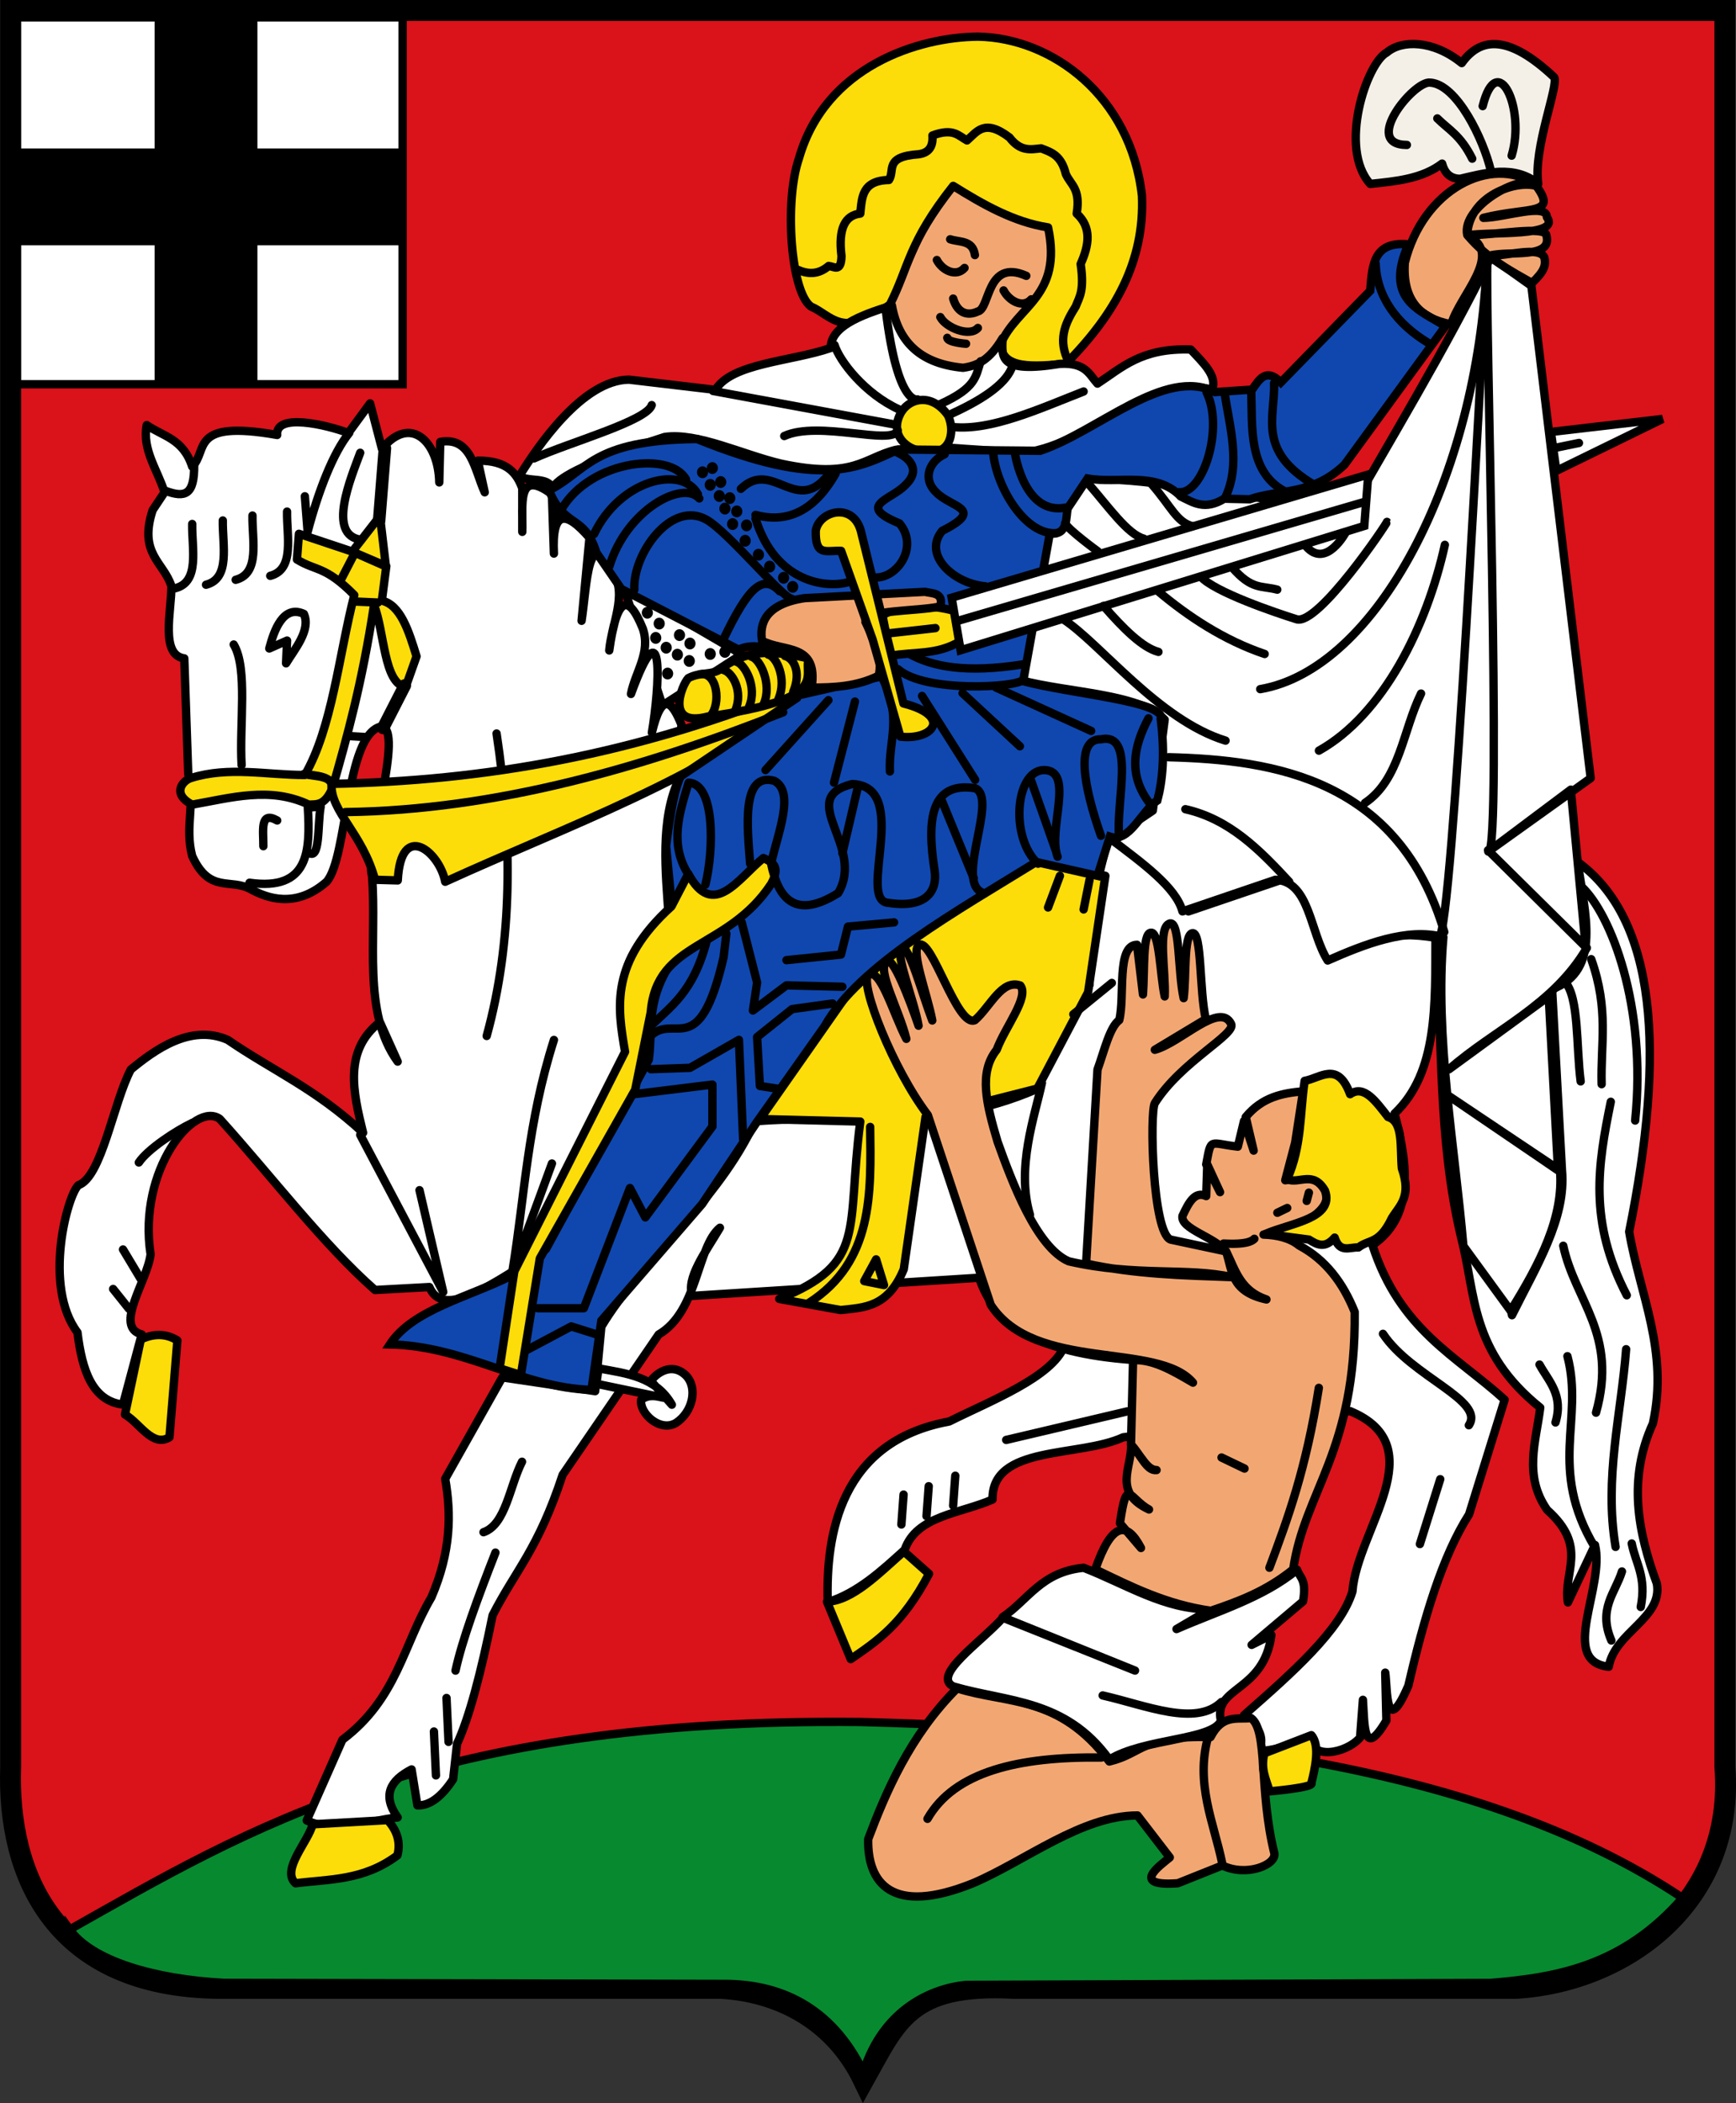 <?xml version="1.0" encoding="UTF-8" standalone="no"?>
<!-- Created with Inkscape (http://www.inkscape.org/) -->

<svg
   height="502.925"
   width="415.215"
   version="1.1"
   id="svg414"
   sodipodi:docname="DEU_Olpe_COA.svg"
   inkscape:version="1.1.1 (3bf5ae0d25, 2021-09-20)"
   xmlns:inkscape="http://www.inkscape.org/namespaces/inkscape"
   xmlns:sodipodi="http://sodipodi.sourceforge.net/DTD/sodipodi-0.dtd"
   xmlns="http://www.w3.org/2000/svg"
   xmlns:svg="http://www.w3.org/2000/svg"
   xmlns:rdf="http://www.w3.org/1999/02/22-rdf-syntax-ns#"
   xmlns:cc="http://creativecommons.org/ns#"
   xmlns:dc="http://purl.org/dc/elements/1.1/">
  <rect width="100%" height="100%" fill="#333333" stroke="none"/>
  <defs
     id="defs418" />
  <sodipodi:namedview
     id="namedview416"
     pagecolor="#ffffff"
     bordercolor="#666666"
     borderopacity="1.0"
     inkscape:pageshadow="2"
     inkscape:pageopacity="0.0"
     inkscape:pagecheckerboard="0"
     showgrid="false"
     inkscape:zoom="1.6410256"
     inkscape:cx="262.03125"
     inkscape:cy="245.27344"
     inkscape:window-width="1920"
     inkscape:window-height="1017"
     inkscape:window-x="-8"
     inkscape:window-y="-8"
     inkscape:window-maximized="1"
     inkscape:current-layer="g410" />
  <g
     transform="translate(-3,-549.36)"
     id="g412">
    <g
       transform="translate(-4.453,269.5)"
       id="g410">
      <path
         stroke-linejoin="miter"
         d="m 10,282.36 h 410 v 420 c 2.521,32.147 -23.495,51.437 -50,53 H 250 c -25.167,-1.309 -28.099,7.864 -36,22 -6.908,-14.385 -20.064,-21.174 -34,-22 H 60 c -39.401,-0.282 -50.891,-26.916 -50,-53 z"
         stroke="#000000"
         stroke-linecap="butt"
         stroke-miterlimit="4"
         stroke-dasharray="none"
         stroke-width="5"
         fill="#dc281e"
         id="path4"
         style="fill:#da121a" />
      <rect
         stroke-linejoin="miter"
         stroke-dasharray="none"
         height="87.738"
         width="92.218"
         stroke="#000000"
         stroke-linecap="round"
         stroke-miterlimit="4"
         y="284.01"
         x="11.527"
         stroke-width="2"
         fill="#f4f0e8"
         id="rect6"
         style="fill:#ffffff" />
      <rect
         height="88.524"
         width="24.583"
         y="284.01"
         x="44.439"
         fill="#000000"
         id="rect8" />
      <rect
         height="23.165"
         width="34.984"
         y="315.36"
         x="11.016"
         fill="#000000"
         id="rect10" />
      <rect
         height="23.165"
         width="34.984"
         y="315.36"
         x="68"
         fill="#000000"
         id="rect12" />
      <path
         stroke-linejoin="round"
         d="m 156.48,419.81 9.427,28.733 18.939,-12.187 z"
         stroke="#000000"
         stroke-linecap="round"
         stroke-miterlimit="4"
         stroke-dasharray="none"
         stroke-width="2"
         fill="#f4f0e8"
         id="path14"
         style="fill:#ffffff" />
      <path
         stroke-linejoin="round"
         d="m 98.57,453.61 c -8.578,1.959 -7.869,31.27 -13.001,37.112 -7.468,6.548 -14.329,3.815 -17.965,1.891 -4.982,-2.905 -9.968,1.131 -14.183,-8.037 -1.853,-7.054 0.829,-12.743 -0.946,-19.619 l -0.946,-27.656 c -5.789,-0.784 -3.073,-11.292 -3.073,-17.256 -1.891,-5.83 -7.896,-7.737 -4.491,-18.201 l 2.837,-4.255 c -1.643,-5.313 -5.41,-10.201 -4.255,-16.074 3.878,2.719 8.711,3.208 10.873,9.928 3.924,-3.757 -0.871,-11.293 20.329,-7.564 -0.473,-5.337 11.819,-2.433 17.019,-0.473 l 5.2,-7.091 2.837,10.873 c 6.827,-8.294 13.526,-1.758 13.71,8.037 l 0.236,-9.692 c 7.456,-1.313 8.139,6.609 10.637,12.055 l -1.655,-7.564 c 6.95,-0.063 9.306,2.936 10.637,6.619 v 10.401 c 0.209,-6.226 -1.504,-15.335 7.091,-8.982 l 0.473,14.183 c -0.531,-10.352 2.743,-10.432 8.51,-3.782 l -1.891,19.856 c 1.354,-8.891 1.442,-23.318 7.564,-11.346 3.397,5.085 -0.428,12.234 -0.946,18.438 1.733,-12.449 4.412,-14.183 8.037,-5.2 1.945,5.778 -1.861,10.407 -2.837,15.601 8.092,-22.165 6.824,-1.532 4.995,9.252 2.353,-9.814 4.707,-7.769 7.06,-1.924 l -0.473,12.764 c -4.779,9.928 -3.22,22.929 -2.6,32.857 -15.879,11.545 -10.467,25.051 -9.928,34.748 l -26.474,49.876 c -9.028,5.608 -17.937,10.975 -20.801,4.255 l -13.001,0.709 c -12.388,-10.88 -24.758,-27.21 -37.129,-40.91 -6.053,-4.383 -19.662,12.174 -16.547,32.384 -0.801,6.439 -8.88,17.356 -2.127,19.147 l -4.491,16.783 c -7.355,-0.902 -9.772,-8.224 -10.873,-17.256 -8.32,-11.051 -2.38,-32.921 0.236,-35.221 5.594,-1.983 8.352,-19.76 12.528,-27.656 5.575,-4.574 14.244,-11.009 23.165,-7.091 10.794,7.405 20.952,11.625 32.384,22.22 -2.437,-9.874 -4.641,-19.683 4.018,-26.474 l 4.255,9.455 c -8.561,-11.807 -4.916,-29.248 -6.146,-44.439 -1.83,-5.971 7.984,-35.571 2.127,-35.693 z"
         stroke="#000000"
         stroke-linecap="round"
         stroke-miterlimit="4"
         stroke-dasharray="none"
         stroke-width="2"
         fill="#f4f0e8"
         id="path16"
         style="fill:#ffffff" />
      <path
         stroke-linejoin="miter"
         d="m 24.111,741.29 c 42.807,-24.174 86.254,-50.674 189.1,-49.64 72.111,1.966 146.66,8.675 196.67,42.076 -14.107,16.208 -29.889,19.018 -45.858,20.329 l -125.52,0.473 c -7.6,0.717 -19.711,5.353 -24.543,20.825 -7.696,-15.914 -20.371,-21.055 -33.134,-21.062 l -119.84,-0.25 c -16.589,-0.88 -31.531,-5.253 -36.875,-12.764 z"
         stroke="#000000"
         stroke-linecap="butt"
         stroke-miterlimit="4"
         stroke-dasharray="none"
         stroke-width="2"
         fill="#009a3d"
         id="path18"
         style="fill:#078930" />
      <path
         stroke-linejoin="round"
         d="m 80.818,715.21 c 7.249,3.249 14.498,0.035 21.747,-0.73 -3.792,-5.299 -1.769,-8.854 3.333,-11.485 l 1.385,8.591 c 2.848,0.136 5.696,-1.906 8.543,-6.227 l 0.946,-8.51 c 2.837,-6.059 5.673,-16.651 8.51,-30.729 5.567,-10.897 10.858,-15.699 16.742,-33.576 l 22.969,-33.556 c 9.449,-5.495 9.133,-21.038 14.656,-25.529 -3.478,5.858 -8.19,12.127 -6.595,16.293 l 68.593,-4.336 c 3.673,11.326 14.172,17.985 36.547,19.644 l -16.147,-3.35 c -2.969,7.467 -17.387,13.013 -27.558,18.08 -26.121,4.78 -29.534,27.096 -29.058,43.213 7.219,-2.262 12.891,-7.54 18.404,-12.531 2.82,-8.189 13.368,-8.65 21.008,-12.019 -0.192,-13.12 20.715,-10.011 31.248,-14.881 l 54.31,-6.251 c 20.242,8.43 1.624,28.374 0.53,43.126 -2.84,9.275 -14.38,19.419 -25.921,29.564 3.978,2.876 4.873,5.752 3.505,8.628 4.602,-0.263 8.41,-1.779 12.488,-3.681 -0.495,5.897 8.36,4.325 11.748,0.439 l 0.682,-9.04 c 0.414,6.025 0.066,14.339 5.616,4.957 l -0.277,-11.461 c 0.553,3.822 -0.01,15.932 5.535,3.114 3.746,-16.204 8.115,-30.952 14.517,-40.958 l 8.51,-27.42 c -11.478,-10.445 -25.079,-16.642 -31.617,-36.966 9.823,-6.727 8.693,-18.566 5.282,-31.469 10.433,-9.881 9.714,-26.267 9.79,-42.19 1.771,23.953 0.423,47.906 6.146,71.859 3.546,13.552 2.089,27.105 18.91,40.657 -1.013,8.151 -4.04,16.303 1.659,24.454 9.948,8.885 3.721,14.828 4.96,22.13 l 6.48,-13.744 c 2.45,10.118 -8.772,27.802 3.286,29.125 1.501,-8.378 12.97,-11.596 11.508,-19.889 -4.554,-12.411 -6.997,-24.998 -0.946,-38.293 3.819,-17.427 -3.129,-30.817 -5.673,-45.858 8.74,-43.134 6.574,-74.659 -12.292,-88.406 1.582,12.182 5.879,25.891 -6.146,30.419 l 2.364,43.332 c 1.057,11.542 -6.242,23.084 -11.957,34.626 l -18.022,-90.216 c -11.634,-2.042 -18.552,0.914 -25.806,5.005 -2.843,-6.688 -2.413,-14.779 -10.897,-19.049 l -22.669,7.703 c -5.805,-8.246 -12.489,-12.975 -19.164,-17.745 -2.301,10.095 -4.561,14.794 -4.474,35.237 l -12.764,25.056 c -24.598,10.568 -45.007,5.778 -67.233,7.645 -9.081,19.763 -26.953,32.723 -36.774,49.086 l -1.476,15.439 -22.22,-3.286 -13.653,24.249 c 1.439,8.366 1.449,17.344 -3.309,28.366 -6.765,11.428 -8.182,24.193 -21.274,34.039 z"
         stroke="#000000"
         stroke-linecap="round"
         stroke-miterlimit="4"
         stroke-dasharray="none"
         stroke-width="2"
         fill="#f4f0e8"
         id="path20"
         style="fill:#ffffff" />
      <path
         stroke-linejoin="round"
         d="m 268,394.36 c 8.843,0.087 17.686,1.094 26.529,2.756 l 18.438,2.364 14.77,7.168 c 11.666,-20.571 25.701,-43.607 36.288,-65.317 l 9.703,6.896 14.183,117.72 -24.497,17.545 19.741,-14.794 3.562,37.625 -23.361,-23.141 23.638,23.361 c -8.198,13.93 -21.986,19.356 -32.978,29.034 l 23.858,-17.435 2.225,41.603 -26.866,-18.299 27.339,18.299 c 0.967,11.189 -4.861,22.377 -11.819,33.566 l -11.289,-15.486 c -2.068,-23.953 -6.843,-49.912 -4.785,-73.865 -8.667,-2.355 -19.006,1.773 -27.673,5.592 -4.269,-6.723 -4.251,-18.967 -12.511,-19.302 l -22.22,7.564 c -1.522,-5.777 -9.6,-11.553 -17.158,-17.33 l 10.066,-6.781 2.837,-21.747 c -6.003,-6.295 -22.877,-6.378 -34.511,-9.455 5.265,-16.223 -1.469,-33.505 16.492,-48.141 z"
         stroke="#000000"
         stroke-linecap="round"
         stroke-miterlimit="4"
         stroke-dasharray="none"
         stroke-width="2"
         fill="#f4f0e8"
         id="path22"
         style="fill:#ffffff" />
      <path
         d="m 234.72,322.42 c 6.405,5.429 13.134,10.58 23.874,12.292 1.377,10.239 -4.898,24.246 -14.892,29.311 -2.561,5.789 -8.85,5.967 -16.31,0 -4.616,-2.676 -7.422,-6.157 -6.382,-11.346 z"
         fill="#f9b385"
         id="path24"
         style="fill:#f2a772" />
      <path
         stroke-linejoin="round"
         d="m 220.31,352.68 c 4.633,-9.158 4.349,-14.738 15.128,-28.366 7.191,4.487 14.487,8.645 22.692,9.928 3.525,16.604 -7.425,18.735 -11.346,27.893 0.241,6.122 7.991,5.361 15.601,4.728 11.801,-11.949 18.857,-24.509 18.201,-40.184 -2.672,-23.794 -21.464,-37.765 -39.239,-38.057 -14.212,0.118 -36.478,7.038 -42.785,29.075 -3.549,10.212 -2.007,31.934 2.837,35.457 4.932,2.086 7.512,8.022 18.91,-0.473 z"
         stroke="#000000"
         stroke-linecap="round"
         stroke-miterlimit="4"
         stroke-dasharray="none"
         stroke-width="2"
         fill="#ffd200"
         id="path26"
         style="fill:#fcdd09" />
      <path
         stroke-linejoin="round"
         d="m 131.62,393.79 c 4.277,-6.949 15.116,-23.065 26.279,-23.141 l 20.687,2.445 c 3.79,-6.415 18.168,-6.78 27.535,-10.009 0.059,-5.023 6.739,-7.761 14.656,-10.164 1.671,9.249 7.345,13.963 17.019,14.892 3.388,-0.487 6.303,-1.774 9.455,-7.091 -0.166,4.583 -0.948,8.538 13.71,6.146 6.19,-0.342 6.999,2.545 8.982,4.728 5.869,-3.837 10.496,-8.561 22.311,-8.152 2.981,3.19 6.429,6.38 5.109,9.57 -15.758,-3.513 -28.346,12.73 -44.912,15.128 l -21.274,-1.418 -9.455,0.709 c -7.762,1.907 -9.978,7.049 -27.42,3.309 -9.298,-2.18 -20.013,-7.541 -27.893,-6.382 -37.57,12.08 -24.411,13.774 -25.944,16.719 0.129,-8.489 -4.833,-5.422 -8.844,-7.287 z"
         stroke="#000000"
         stroke-linecap="round"
         stroke-miterlimit="4"
         stroke-dasharray="none"
         stroke-width="2"
         fill="#f4f0e8"
         id="path28"
         style="fill:#ffffff" />
      <path
         stroke-linejoin="round"
         d="m 178,373.36 43.423,8.017"
         stroke="#000000"
         stroke-linecap="round"
         stroke-miterlimit="4"
         stroke-dasharray="none"
         stroke-width="2"
         fill="none"
         id="path30" />
      <path
         stroke-linejoin="round"
         d="m 356.68,322.62 c -2.389,-0.021 -3.699,-1.391 -4.307,-3.639 -4.846,3.68 -11.04,4.215 -17.186,4.861 -7.669,-8.48 -0.899,-28.869 3.949,-31.422 3.555,-3.058 11.075,-3.023 17.936,2.526 4.533,-6.351 11.32,-6.745 22.081,3.367 1.29,1.651 -5.076,17.075 -3.782,25.529 -5.673,-4.748 -13.018,-2.543 -18.691,-1.222 z"
         stroke="#000000"
         stroke-linecap="round"
         stroke-miterlimit="4"
         stroke-dasharray="none"
         stroke-width="2"
         fill="#f4f0e8"
         id="path32" />
      <path
         stroke-linejoin="round"
         d="m 343.95,314.52 c -10.884,-0.05 1.682,-15.4 5.558,-14.904 6.429,0.395 12.725,13.53 14.517,21.026"
         stroke="#000000"
         stroke-linecap="round"
         stroke-miterlimit="4"
         stroke-dasharray="none"
         stroke-width="2"
         fill="none"
         id="path34" />
      <path
         stroke-linejoin="round"
         d="m 351.23,308.18 c 2.783,2.752 5.565,4.031 8.347,9.627"
         stroke="#000000"
         stroke-linecap="round"
         stroke-miterlimit="4"
         stroke-dasharray="none"
         stroke-width="2"
         fill="none"
         id="path36" />
      <path
         stroke-linejoin="round"
         d="m 362.08,305.24 c 3.484,-13.888 10.344,0.558 6.924,11.843"
         stroke="#000000"
         stroke-linecap="round"
         stroke-miterlimit="4"
         stroke-dasharray="none"
         stroke-width="2"
         fill="none"
         id="path38" />
      <path
         stroke-linejoin="miter"
         d="m 223.14,378.21 c 2.189,-3.224 7.265,-4.351 11.069,1.003 1.934,4.183 0.264,10.111 -5.731,8.371 -2.983,0.479 -9.035,-3.271 -5.339,-9.374 z"
         stroke="#000000"
         stroke-linecap="butt"
         stroke-miterlimit="4"
         stroke-dasharray="none"
         stroke-width="2"
         fill="#ffd200"
         id="path40"
         style="fill:#fcdd09" />
      <path
         stroke-linejoin="round"
         d="m 235.43,381.99 c 9.168,0.86 20.325,-4.244 31.202,-8.51"
         stroke="#000000"
         stroke-linecap="round"
         stroke-miterlimit="4"
         stroke-dasharray="none"
         stroke-width="2"
         fill="none"
         id="path42" />
      <path
         stroke-linejoin="round"
         d="m 235.18,378.74 c 8.308,-3.801 13.259,-7.602 14.436,-11.404"
         stroke="#000000"
         stroke-linecap="round"
         stroke-miterlimit="4"
         stroke-dasharray="none"
         stroke-width="2"
         fill="none"
         id="path44" />
      <path
         stroke-linejoin="round"
         d="m 219.36,354.4 c 2.81,22.719 7.564,20.973 7.564,20.973"
         stroke="#000000"
         stroke-linecap="round"
         stroke-miterlimit="4"
         stroke-dasharray="none"
         stroke-width="2"
         fill="none"
         id="path46" />
      <path
         stroke-linejoin="round"
         d="m 189.24,547.46 23.499,-33.566 c 13.897,-10.592 26.723,-22.792 43.967,-28.366 l 15.128,3.782 -4.131,27.836 -12.139,23.026 -26.751,6.814 -5.2,36.402 c -3.843,9.251 -9.561,9.126 -15.128,9.756 l -14.656,-2.664 c 21.151,-8.632 15.993,-16.139 19.383,-42.41 z"
         stroke="#000000"
         stroke-linecap="round"
         stroke-miterlimit="4"
         stroke-dasharray="none"
         stroke-width="2"
         fill="#ffd200"
         id="path48"
         style="fill:#fcdd09" />
      <path
         stroke-linejoin="round"
         d="m 215.58,549.35 c 0.213,15.974 0.76,32.17 -14.656,42.076"
         stroke="#000000"
         stroke-linecap="round"
         stroke-miterlimit="4"
         stroke-dasharray="none"
         stroke-width="2"
         fill="none"
         id="path50" />
      <path
         stroke-linejoin="round"
         d="m 217,581.02 -2.837,5.2 4.728,0.946 z"
         stroke="#000000"
         stroke-linecap="round"
         stroke-miterlimit="4"
         stroke-dasharray="none"
         stroke-width="2"
         fill="none"
         id="path52" />
      <path
         stroke-linejoin="round"
         d="m 260.96,489.31 -2.837,7.564"
         stroke="#000000"
         stroke-linecap="round"
         stroke-miterlimit="4"
         stroke-dasharray="none"
         stroke-width="2"
         fill="none"
         id="path54" />
      <path
         stroke-linejoin="round"
         d="m 268.05,490.25 -1.418,7.091"
         stroke="#000000"
         stroke-linecap="round"
         stroke-miterlimit="4"
         stroke-dasharray="none"
         stroke-width="2"
         fill="none"
         id="path56" />
      <path
         stroke-linejoin="round"
         d="m 236.38,683.61 c 12.134,3.866 24.268,1.431 36.402,17.492 8.067,-1.945 7.728,-6.292 24.202,-5.835 2.833,-5.524 6.351,-4.178 9.698,-4.542 4.101,2.977 1.809,17.222 5.575,32.36 0.423,2.776 -6.731,5.64 -12.447,2.877 l -10.644,4.255 c -11.477,0.833 -4.34,-4.167 -1.925,-6.17 l -7.726,-10.043 c -13.331,0.005 -26.906,10.913 -39.354,16.212 -19.521,7.86 -25.256,-0.126 -25.056,-10.563 4.192,-11.105 9.948,-24.735 21.274,-36.044 z"
         stroke="#000000"
         stroke-linecap="round"
         stroke-miterlimit="4"
         stroke-dasharray="none"
         stroke-width="2"
         fill="#f9b385"
         id="path58"
         style="fill:#f2a772" />
      <path
         stroke-linejoin="round"
         d="m 229.29,714.81 c 6.46,-11.305 21.806,-14.909 41.603,-14.656"
         stroke="#000000"
         stroke-linecap="round"
         stroke-miterlimit="4"
         stroke-dasharray="none"
         stroke-width="2"
         fill="none"
         id="path60" />
      <path
         stroke-linejoin="round"
         d="m 296.42,695.19 c -3.122,11.179 1.334,20.54 3.309,30.02"
         stroke="#000000"
         stroke-linecap="round"
         stroke-miterlimit="4"
         stroke-dasharray="none"
         stroke-width="2"
         fill="none"
         id="path62" />
      <path
         stroke-linejoin="round"
         d="m 235.43,683.14 c 12.921,3.787 26.898,2.998 37.348,17.492 8.229,-5.084 24.574,-4.604 26.694,-9.236 -1.869,-8.296 10.272,-6.791 12.072,-20.548 l -4.728,2.364 12.292,-10.401 c 0.911,-5.288 -0.716,-5.503 -1.418,-7.564 -8.247,6.776 -18.967,9.844 -28.838,14.183 l 8.037,-4.728 c -10.78,0.163 -20.282,-6.065 -30.257,-9.928 -10.136,1 -13.199,7.658 -19.383,11.819 l 31.675,12.764 -31.594,-12.626 c -5.298,5.879 -17.029,13.737 -11.9,16.408 z"
         stroke="#000000"
         stroke-linecap="round"
         stroke-miterlimit="4"
         stroke-dasharray="none"
         stroke-width="2"
         fill="#f4f0e8"
         id="path64"
         style="fill:#ffffff" />
      <path
         stroke-linejoin="round"
         d="m 271.19,685.31 c 10.394,2.358 22.201,7.542 28.423,1.557"
         stroke="#000000"
         stroke-linecap="round"
         stroke-miterlimit="4"
         stroke-dasharray="none"
         stroke-width="2"
         fill="none"
         id="path66" />
      <path
         stroke-linejoin="round"
         d="m 269.42,655.16 c 8.544,4.104 16.94,8.387 27.645,9.899 6.563,-2.23 13.126,-4.61 19.689,-9.899 2.699,-18.713 15.034,-28.258 14.713,-61.573 -2.787,-6.937 -6.946,-12.503 -13.295,-15.878 -2.232,-1.847 -5.417,-2.51 -8.51,-2.612 6.783,-0.591 14.633,-4.662 15.128,-8.734 0.01,-5.291 -4.667,-5.114 -9.928,-4.255 l 2.364,-8.982 1.891,-12.292 c -4.89,0.447 -9.697,1.312 -13.71,6.146 l 1.891,8.037 -2.306,-7.091 -1.476,6.146 c -6.959,-0.797 -6.322,-2.322 -7.564,4.255 l 3.309,6.619 -3.061,-6.647 -0.248,7.593 c -2.753,-1.299 -4.228,1.667 -5.673,4.728 -0.559,3.12 7.73,5.074 10.401,8.51 1.581,4.409 0.975,9.59 9.68,11.485 -6.175,-2.073 -7.354,-6.807 -9.622,-11.485 l -13.295,-2.837 c -4.364,-1.564 -5.029,-30.438 -3.782,-32.62 6.303,-10 19.569,-16.481 18.242,-18.968 -2.706,-5.411 -11.932,4.449 -18.242,6.203 l 12.206,-7.34 c -1.576,-6.461 -0.91,-20.959 -3.223,-20.553 -2.135,0.426 -1.417,10.258 -2.087,15.544 -1.418,-6.461 -0.842,-18.261 -3.252,-17.879 -3.089,0.776 -0.99,11.424 -1.28,17.463 -1.103,-5.079 -1.249,-15.577 -3.309,-15.238 -2.034,0.154 -1.459,8.97 -1.891,14.765 l -1.418,-11.876 c -4.992,0.058 -2.837,12.349 -4.255,18.022 -2.282,1.639 -3.586,7.38 -5.2,11.819 l -2.727,46.388 c 11.625,2.577 23.25,2.833 34.874,3.252 -10.545,-2.41 -22.861,-0.07 -39.019,-3.782 -7.714,-3.3 -13.575,-18.982 -17.014,-28.561 -2.706,-9.049 -4.566,-16.627 -0.225,-22.024 2.049,-5.515 7.842,-12.611 5.644,-15.377 -4.44,-1.566 -7.132,5.017 -10.845,8.285 -4.226,1.919 -10.291,-19.644 -13.347,-17.994 -2.176,1.182 1.95,11.715 3.142,18.075 -2.521,-6.619 -5.468,-17.884 -7.397,-17.516 -1.592,1.435 3.019,12.509 4.116,18.767 -2.012,-5.883 -6.364,-17.464 -7.707,-15.152 -2.353,1.638 3.074,11.396 4.785,18.294 -3.125,-5.97 -6.202,-17.138 -9.121,-15.348 -2.093,2.291 6.052,22.816 14.266,33.575 l 15.046,45.376 c 10.43,16.166 39.941,8.721 48.365,18.61 -4.775,-2.797 -9.551,-5.618 -14.326,-5.372 l -0.501,20.166 c 2.373,2.465 3.744,6.414 6.117,6.112 -2.364,0.01 -3.725,-3.59 -6.088,-5.95 0.19,5.321 -4.463,11.275 4.284,15.377 -4.801,-2.616 -5.289,-8.061 -6.953,3.286 l 5.033,5.921 c -3.436,-6.587 -7.049,-6.105 -10.931,5.119 z"
         stroke="#000000"
         stroke-linecap="round"
         stroke-miterlimit="4"
         stroke-dasharray="none"
         stroke-width="2"
         fill="#f9b385"
         id="path68"
         style="fill:#f2a772" />
      <path
         stroke-linejoin="round"
         d="m 322.89,611.75 c -3.074,19.537 -7.439,31.324 -11.819,43.021"
         stroke="#000000"
         stroke-linecap="round"
         stroke-miterlimit="4"
         stroke-dasharray="none"
         stroke-width="2"
         fill="none"
         id="path70" />
      <path
         stroke-linejoin="round"
         d="m 319.5,538.33 c 3.787,-0.645 7.912,-4.832 10.873,3.195 3.321,-2.356 6.179,1.763 9.068,5.454 3.764,1.104 2.844,7.477 3.309,12.292 2.372,6.784 -0.507,8.841 -2.364,11.819 -3.047,6.417 -5.385,5.02 -8.037,7.091 -2.035,-0.142 -4.457,1.459 -5.673,-2.364 -2.335,2.737 -4.247,1.662 -6.146,0.473 l -10.377,-1.361 c 5.888,-2.587 16.529,-3.633 14.216,-10.32 -2.856,-4.953 -6.213,-1.491 -9.068,-2.751 3.551,-7.843 3.028,-15.685 4.197,-23.528 z"
         stroke="#000000"
         stroke-linecap="round"
         stroke-miterlimit="4"
         stroke-dasharray="none"
         stroke-width="2"
         fill="#ffd200"
         id="path72"
         style="fill:#fcdd09" />
      <path
         stroke-linejoin="round"
         d="m 139.94,528.55 c -6.358,19.962 -6.937,37.034 -9.928,55.313 l 9.455,-25.765"
         stroke="#000000"
         stroke-linecap="round"
         stroke-miterlimit="4"
         stroke-dasharray="none"
         stroke-width="2"
         fill="none"
         id="path74" />
      <path
         stroke-linejoin="round"
         d="m 107.79,564.48 5.673,24.347 -19.856,-37.584"
         stroke="#000000"
         stroke-linecap="round"
         stroke-miterlimit="4"
         stroke-dasharray="none"
         stroke-width="2"
         fill="none"
         id="path76" />
      <path
         stroke-linejoin="round"
         d="m 123.86,527.6 c 6.261,-22.742 6.172,-47.072 2.364,-72.332"
         stroke="#000000"
         stroke-linecap="round"
         stroke-miterlimit="4"
         stroke-dasharray="none"
         stroke-width="2"
         fill="none"
         id="path78" />
      <path
         stroke-linejoin="round"
         d="m 53.422,548.4 c -4.004,1.901 -10.651,6.294 -12.764,9.455"
         stroke="#000000"
         stroke-linecap="round"
         stroke-miterlimit="4"
         stroke-dasharray="none"
         stroke-width="2"
         fill="none"
         id="path80" />
      <path
         stroke-linejoin="round"
         d="m 36.875,578.66 4.255,7.091"
         stroke="#000000"
         stroke-linecap="round"
         stroke-miterlimit="4"
         stroke-dasharray="none"
         stroke-width="2"
         fill="none"
         id="path82" />
      <path
         stroke-linejoin="round"
         d="m 34.511,588.11 3.782,4.728"
         stroke="#000000"
         stroke-linecap="round"
         stroke-miterlimit="4"
         stroke-dasharray="none"
         stroke-width="2"
         fill="none"
         id="path84" />
      <path
         stroke-linejoin="round"
         d="m 73.75,476.07 c -4.227,-2.414 -3.271,2.576 -3.309,6.146"
         stroke="#000000"
         stroke-linecap="round"
         stroke-miterlimit="4"
         stroke-dasharray="none"
         stroke-width="2"
         fill="none"
         id="path86" />
      <path
         stroke-linejoin="round"
         d="m 63.35,433.99 c 3.424,5.702 1.321,19.142 1.891,28.838"
         stroke="#000000"
         stroke-linecap="round"
         stroke-miterlimit="4"
         stroke-dasharray="none"
         stroke-width="2"
         fill="none"
         id="path88" />
      <path
         stroke-linejoin="round"
         d="m 71.859,434.94 c 1.124,-4.293 3.309,-10.549 8.273,-8.273 1.742,3.871 -2.247,8.472 -4.255,11.819 l 0.236,-5.437 z"
         stroke="#000000"
         stroke-linecap="round"
         stroke-miterlimit="4"
         stroke-dasharray="none"
         stroke-width="2"
         fill="none"
         id="path90" />
      <path
         stroke-linejoin="round"
         d="m 53.422,405.16 c -0.105,5.892 1.897,13.824 -4.018,15.365"
         stroke="#000000"
         stroke-linecap="round"
         stroke-miterlimit="4"
         stroke-dasharray="none"
         stroke-width="2"
         fill="none"
         id="path92" />
      <path
         stroke-linejoin="round"
         d="m 286.96,460.94 c 25.435,0.649 55.073,5.269 65.933,41.799"
         stroke="#000000"
         stroke-linecap="round"
         stroke-miterlimit="4"
         stroke-dasharray="none"
         stroke-width="2"
         fill="none"
         id="path94" />
      <path
         stroke-linejoin="round"
         d="m 290.97,473.37 c 10.547,2.382 17.788,9.724 24.837,17.354"
         stroke="#000000"
         stroke-linecap="round"
         stroke-miterlimit="4"
         stroke-dasharray="none"
         stroke-width="2"
         fill="none"
         id="path96" />
      <path
         stroke-linejoin="round"
         d="m 333.93,471.87 c 8.34,-5.62 9.062,-17.336 13.409,-26.15"
         stroke="#000000"
         stroke-linecap="round"
         stroke-miterlimit="4"
         stroke-dasharray="none"
         stroke-width="2"
         fill="none"
         id="path98" />
      <path
         stroke-linejoin="round"
         d="m 53.185,465.9 c 9.061,-2.816 18.122,-0.69 27.184,-0.709 6.523,-11.24 8.091,-28.426 11.819,-43.021 -6.982,-7.058 -9.149,-5.689 -13.71,-8.51 l 0.473,-6.146 12.764,4.255 6.619,-8.51 1.418,12.055 -8.037,-3.546 8.135,3.479 -1.066,8.252 c 4.457,1.021 6.413,7.18 8.296,13.325 l -2.6,7.328 c -5.224,-0.784 -5.043,-13.08 -7.564,-19.619 -2.874,18.818 -6.45,31.556 -9.928,43.73 -0.097,-2.854 -3.743,-2.868 -6.855,-3.309 2.833,0.665 6.931,0.318 6.855,3.309 -1.891,4.365 -3.782,3.895 -5.673,4.018 -9.298,-4.399 -18.595,-1.621 -27.893,0 -5.027,-2.577 -2.24,-5.819 -0.236,-6.382 z"
         stroke="#000000"
         stroke-linecap="round"
         stroke-miterlimit="4"
         stroke-dasharray="none"
         stroke-width="2"
         fill="#ffd200"
         id="path100"
         style="fill:#fcdd09" />
      <path
         stroke-linejoin="round"
         d="m 86.751,467.32 c -0.368,6.549 7.41,11.794 10.401,22.929 l 5.439,0.153 c 0.744,-14.431 9.997,-6.855 11.344,0.32 29.614,-13.529 61.105,-24.479 86.042,-44.439 v -2.364 c -40.54,16.624 -77.018,22.707 -113.23,23.402 z"
         stroke="#000000"
         stroke-linecap="round"
         stroke-miterlimit="4"
         stroke-dasharray="none"
         stroke-width="2"
         fill="#ffd200"
         id="path102"
         style="fill:#fcdd09" />
      <path
         stroke-linejoin="round"
         d="m 80.369,398.54 0.663,8.491 c 2.576,-9.77 6.133,-18.94 9.968,-23.67"
         stroke="#000000"
         stroke-linecap="round"
         stroke-miterlimit="4"
         stroke-dasharray="none"
         stroke-width="2"
         fill="none"
         id="path104" />
      <path
         stroke-linejoin="round"
         d="m 93.606,388.14 c -2.168,5.917 -8.101,19.741 0.236,20.801"
         stroke="#000000"
         stroke-linecap="round"
         stroke-miterlimit="4"
         stroke-dasharray="none"
         stroke-width="2"
         fill="none"
         id="path106" />
      <path
         stroke-linejoin="round"
         d="m 343.45,342.72 c 4.293,-17.507 20.508,-25.936 31.322,-18.791 -3.723,-2.564 -17.785,5.386 -16.394,12.077 0.452,-9.247 11.479,-13.13 16.523,-11.695 5.222,7.163 -1.775,4.938 -12.655,7.65 5.062,-0.057 15.167,-3.66 15.186,-0.172 3.412,4.727 -13.115,3.416 -18.996,4.341 6.295,0.01 18.759,-2.396 18.887,0.029 1.525,5.769 -8.962,3.566 -13.572,4.837 4.368,0.093 11.602,-2.28 13.041,0.334 0.515,1.904 0.026,3.433 -2.923,6.203 -5.053,-2.872 -10.654,-5.795 -15.277,-11.246 8.704,4.292 -2.123,14.301 -4.021,21.117 -7.456,-1.354 -11.682,-5.759 -11.122,-14.684 z"
         stroke="#000000"
         stroke-linecap="round"
         stroke-miterlimit="4"
         stroke-dasharray="none"
         stroke-width="2"
         fill="#f9b385"
         id="path108"
         style="fill:#f2a772" />
      <path
         stroke-linejoin="round"
         d="m 234.72,337.08 c 2.262,0.774 5.378,0.124 5.91,3.782"
         stroke="#000000"
         stroke-linecap="round"
         stroke-miterlimit="4"
         stroke-dasharray="none"
         stroke-width="2"
         fill="none"
         id="path110" />
      <path
         stroke-linejoin="round"
         d="m 235.43,351.26 c 1.086,3.675 3.622,4.184 5.91,3.073 2.952,-0.6 2.034,-12.743 11.583,-8.51"
         stroke="#000000"
         stroke-linecap="round"
         stroke-miterlimit="4"
         stroke-dasharray="none"
         stroke-width="2"
         fill="none"
         id="path112" />
      <path
         stroke-linejoin="miter"
         d="m 138.77,397.12 c 9.148,-4.542 10.031,-12.057 35.404,-12.268 29.596,12.021 38.504,6.951 48.164,2.502 l 33.9,0.311 c 13.941,-4.681 29.847,-20.175 41.822,-14.044 l 8.885,-0.594 c 1.731,-2.515 3.394,-5.27 6.858,-1.718 l 21.375,-21.917 c 0.488,-6.224 0.771,-11.886 9.147,-11.099 -5.937,13.288 2.792,15.709 8.828,19.589 l -24.111,33.093 c -7.815,7.439 -15.147,5.708 -22.707,8.286 l -6.083,-0.139 c -4.677,2.87 -7.417,0.895 -10.378,-0.525 -5.861,-6.145 -14.822,-2.99 -22.291,-4.312 l -4.728,7.091 c -0.55,1.908 0.263,6.572 -4.312,6.065 l -6.365,35.318 c 10.966,2.976 34.3,4.833 32.897,9.006 1.073,8.522 0.417,14.924 -0.807,19.522 -3.886,2.588 -6.632,10.205 -11.346,8.648 l -2.975,9.374 -14.656,-3.309 c -18.381,11.371 -42.534,24.759 -50.585,39.239 l -16.236,22.96 -13.075,19.589 -24.111,27.893 -2.364,16.547 c -16.517,-0.443 -30.095,-10.478 -48.221,-10.873 5.459,-8.39 19.09,-11.331 29.311,-16.547 l 8.037,-6.261 24.583,-45.27 c 1.072,-7.927 -0.992,-14.677 6.619,-25.056 l -2.478,-26.035 c 1.168,-9.408 2.337,-14.399 3.505,-16.685 l 27.812,-18.738 c 1.733,-2.852 5.184,-5.131 1.915,-9.651 -5.35,-0.858 -11.319,-4.194 -15.878,-1.891 l -28.065,-14.517 -5.974,-8.706 c -2.834,-9.242 -7.58,-5.661 -11.318,-14.875 z"
         stroke="#000000"
         stroke-linecap="butt"
         stroke-miterlimit="4"
         stroke-dasharray="none"
         stroke-width="2"
         fill="#0039a6"
         id="path114"
         style="fill:#0f47af" />
      <path
         stroke-linejoin="round"
         d="m 172.08,488.83 c 5.988,11.047 11.977,1.055 17.965,-3.782 1.953,0.991 4.252,1.704 1.891,6.146 -10.524,15.999 -27.428,13.45 -28.838,30.729 l -3.725,18.542 -22.807,40.333 -4.532,27.893 -5.086,-1.614 3.529,-23.223 26.474,-52.476 c -1.841,-10.71 -3.605,-21.433 11.093,-34.755 z"
         stroke="#000000"
         stroke-linecap="round"
         stroke-miterlimit="4"
         stroke-dasharray="none"
         stroke-width="2"
         fill="#ffd200"
         id="path116"
         style="fill:#fcdd09" />
      <path
         stroke-linejoin="round"
         d="m 172.08,442.03 c 2.893,-1.55 5.698,-0.631 7.841,-2.254 7.016,-5.31 13.963,-3.906 20.997,-2.474 -1.507,4.255 5.703,9.68 -24.278,13.935 -10.167,2.608 -6.152,-7.536 -4.56,-9.207 z"
         stroke="#000000"
         stroke-linecap="round"
         stroke-miterlimit="4"
         stroke-dasharray="none"
         stroke-width="2"
         fill="#ffd200"
         id="path118"
         style="fill:#fcdd09" />
      <path
         stroke-linejoin="round"
         d="m 218.52,426.96 c 5.738,-3.09 11.644,-2.363 17.382,-1.003 l 1.227,7.23 c -5.582,3.404 -11.165,2.472 -16.747,3.505 z"
         stroke="#000000"
         stroke-linecap="round"
         stroke-miterlimit="4"
         stroke-dasharray="none"
         stroke-width="2"
         fill="#ffd200"
         id="path120"
         style="fill:#fcdd09" />
      <path
         stroke-linejoin="miter"
         d="m 235.07,422.79 99.642,-29.45 -0.946,12.292 -96.553,29.726 z"
         stroke="#000000"
         stroke-linecap="butt"
         stroke-miterlimit="4"
         stroke-dasharray="none"
         stroke-width="2"
         fill="#f4f0e8"
         id="path122"
         style="fill:#ffffff" />
      <path
         stroke-linejoin="miter"
         d="m 378.4,383.16 26.704,-3.114 -25.4,12.406 z"
         stroke="#000000"
         stroke-linecap="butt"
         stroke-miterlimit="4"
         stroke-dasharray="none"
         stroke-width="2"
         fill="#f4f0e8"
         id="path124"
         style="fill:#ffffff" />
      <path
         stroke-linejoin="round"
         d="m 41.13,600.17 c 2.915,-1.357 5.831,-1.554 8.746,0.236 l -1.891,23.165 c -4.082,2.481 -7.115,-3.433 -10.637,-5.437 z"
         stroke="#000000"
         stroke-linecap="round"
         stroke-miterlimit="4"
         stroke-dasharray="none"
         stroke-width="2"
         fill="#ffd200"
         id="path126"
         style="fill:#fcdd09" />
      <path
         stroke-linejoin="round"
         d="m 67.132,490.96 c 14.236,2.001 14.562,-7.589 13.946,-17.965 l 3.073,-0.236 c -0.799,4.302 -0.026,13.316 -3.073,10.873"
         stroke="#000000"
         stroke-linecap="round"
         stroke-miterlimit="4"
         stroke-dasharray="none"
         stroke-width="2"
         fill="none"
         id="path128" />
      <path
         stroke-linejoin="round"
         d="m 60.746,404.33 c -0.105,5.892 1.897,13.824 -4.018,15.365"
         stroke="#000000"
         stroke-linecap="round"
         stroke-miterlimit="4"
         stroke-dasharray="none"
         stroke-width="2"
         fill="none"
         id="path130" />
      <path
         stroke-linejoin="round"
         d="m 67.837,403.15 c -0.105,5.892 1.897,13.824 -4.018,15.365"
         stroke="#000000"
         stroke-linecap="round"
         stroke-miterlimit="4"
         stroke-dasharray="none"
         stroke-width="2"
         fill="none"
         id="path132" />
      <path
         stroke-linejoin="round"
         d="m 76.11,402.2 c -0.105,5.892 1.897,13.824 -4.018,15.365"
         stroke="#000000"
         stroke-linecap="round"
         stroke-miterlimit="4"
         stroke-dasharray="none"
         stroke-width="2"
         fill="none"
         id="path134" />
      <path
         stroke-linejoin="round"
         d="m 104.28,443.77 -5.2,10.164"
         stroke="#000000"
         stroke-linecap="round"
         stroke-miterlimit="4"
         stroke-dasharray="none"
         stroke-width="3"
         fill="none"
         id="path136" />
      <path
         stroke-linejoin="round"
         d="m 94.552,456.1 -4.019,-0.24"
         stroke="#000000"
         stroke-linecap="round"
         stroke-miterlimit="4"
         stroke-dasharray="none"
         stroke-width="2"
         fill="none"
         id="path138" />
      <path
         stroke-linejoin="round"
         d="m 53.894,391.09 c 0.079,7.155 -2.206,7.879 -6.855,6.146"
         stroke="#000000"
         stroke-linecap="round"
         stroke-miterlimit="4"
         stroke-dasharray="none"
         stroke-width="2"
         fill="none"
         id="path140" />
      <path
         stroke-linejoin="round"
         d="m 99.516,387.07 -1.378,17.272"
         stroke="#000000"
         stroke-linecap="round"
         stroke-miterlimit="4"
         stroke-dasharray="none"
         stroke-width="3"
         fill="none"
         id="path142" />
      <path
         stroke-linejoin="round"
         d="m 92.424,411.89 -3.309,6.382"
         stroke="#000000"
         stroke-linecap="round"
         stroke-miterlimit="4"
         stroke-dasharray="none"
         stroke-width="2"
         fill="none"
         id="path144" />
      <path
         stroke-linejoin="round"
         d="m 97.861,423.95 -5.437,-0.24"
         stroke="#000000"
         stroke-linecap="round"
         stroke-miterlimit="4"
         stroke-dasharray="none"
         stroke-width="2"
         fill="none"
         id="path146" />
      <path
         stroke-linejoin="round"
         d="m 194.78,450.19 c -32.7,12.95 -68.27,23.41 -104.72,23.87"
         stroke="#000000"
         stroke-linecap="round"
         stroke-miterlimit="4"
         stroke-dasharray="none"
         stroke-width="2"
         fill="none"
         id="path148" />
      <path
         stroke-linejoin="round"
         d="m 111.24,693.93 0.483,10.499"
         stroke="#000000"
         stroke-linecap="round"
         stroke-miterlimit="4"
         stroke-dasharray="none"
         stroke-width="2"
         fill="none"
         id="path150" />
      <path
         stroke-linejoin="round"
         d="m 114.25,685.91 0.483,10.499"
         stroke="#000000"
         stroke-linecap="round"
         stroke-miterlimit="4"
         stroke-dasharray="none"
         stroke-width="2"
         fill="none"
         id="path152" />
      <path
         stroke-linejoin="round"
         d="m 125.95,651.15 c -4.228,10.8 -7.967,20.948 -9.546,28.216"
         stroke="#000000"
         stroke-linecap="round"
         stroke-miterlimit="4"
         stroke-dasharray="none"
         stroke-width="2"
         fill="none"
         id="path154" />
      <path
         stroke-linejoin="round"
         d="m 132.31,629.42 c -2.963,5.796 -3.873,15.015 -9.212,16.85"
         stroke="#000000"
         stroke-linecap="round"
         stroke-miterlimit="4"
         stroke-dasharray="none"
         stroke-width="2"
         fill="none"
         id="path156" />
      <path
         stroke-linejoin="round"
         d="m 256.66,538.82 c -1.696,7.945 -6.203,20.255 -2.86,31.559"
         stroke="#000000"
         stroke-linecap="round"
         stroke-miterlimit="4"
         stroke-dasharray="none"
         stroke-width="2"
         fill="none"
         id="path158" />
      <path
         stroke-linejoin="round"
         d="m 277.05,617.38 -28.935,6.821"
         stroke="#000000"
         stroke-linecap="round"
         stroke-miterlimit="4"
         stroke-dasharray="none"
         stroke-width="2"
         fill="none"
         id="path160" />
      <path
         stroke-linejoin="round"
         d="m 235.94,632.76 -0.52,7.156"
         stroke="#000000"
         stroke-linecap="round"
         stroke-miterlimit="4"
         stroke-dasharray="none"
         stroke-width="2"
         fill="none"
         id="path162" />
      <path
         stroke-linejoin="round"
         d="m 229.58,635.27 -0.52,7.156"
         stroke="#000000"
         stroke-linecap="round"
         stroke-miterlimit="4"
         stroke-dasharray="none"
         stroke-width="2"
         fill="none"
         id="path164" />
      <path
         stroke-linejoin="round"
         d="m 223.57,637.27 -0.52,7.156"
         stroke="#000000"
         stroke-linecap="round"
         stroke-miterlimit="4"
         stroke-dasharray="none"
         stroke-width="2"
         fill="none"
         id="path166" />
      <path
         stroke-linejoin="round"
         d="m 351.93,633.59 -4.866,15.513"
         stroke="#000000"
         stroke-linecap="round"
         stroke-miterlimit="4"
         stroke-dasharray="none"
         stroke-width="2"
         fill="none"
         id="path168" />
      <path
         stroke-linejoin="round"
         d="m 338.23,598.83 c 6.847,10.297 24.494,15.914 20.54,21.864"
         stroke="#000000"
         stroke-linecap="round"
         stroke-miterlimit="4"
         stroke-dasharray="none"
         stroke-width="2"
         fill="none"
         id="path170" />
      <path
         stroke-linejoin="round"
         d="m 273.38,514.92 -9.212,7.49"
         stroke="#000000"
         stroke-linecap="round"
         stroke-miterlimit="4"
         stroke-dasharray="none"
         stroke-width="2"
         fill="none"
         id="path172" />
      <path
         stroke-linejoin="round"
         d="m 381.69,514.59 c 3.467,3.572 2.73,15.554 3.825,23.87"
         stroke="#000000"
         stroke-linecap="round"
         stroke-miterlimit="4"
         stroke-dasharray="none"
         stroke-width="2"
         fill="none"
         id="path174" />
      <path
         stroke-linejoin="round"
         d="m 388.04,509.24 c 4.298,12.043 2.219,20.261 2.488,29.887"
         stroke="#000000"
         stroke-linecap="round"
         stroke-miterlimit="4"
         stroke-dasharray="none"
         stroke-width="2"
         fill="none"
         id="path176" />
      <path
         stroke-linejoin="round"
         d="m 385.7,491.86 c 7.062,6.588 15.642,28.568 12.851,55.962"
         stroke="#000000"
         stroke-linecap="round"
         stroke-miterlimit="4"
         stroke-dasharray="none"
         stroke-width="2"
         fill="none"
         id="path178" />
      <path
         stroke-linejoin="round"
         d="m 392.72,543.34 c -3.068,15.049 -5.359,28.593 3.825,46.268"
         stroke="#000000"
         stroke-linecap="round"
         stroke-miterlimit="4"
         stroke-dasharray="none"
         stroke-width="2"
         fill="none"
         id="path180" />
      <path
         stroke-linejoin="round"
         d="m 381.35,577.77 c 2.786,13.184 13.115,21.088 7.837,39.916"
         stroke="#000000"
         stroke-linecap="round"
         stroke-miterlimit="4"
         stroke-dasharray="none"
         stroke-width="2"
         fill="none"
         id="path182" />
      <path
         stroke-linejoin="round"
         d="m 375.67,606.18 c 2.221,4.046 5.786,7.286 3.825,13.842"
         stroke="#000000"
         stroke-linecap="round"
         stroke-miterlimit="4"
         stroke-dasharray="none"
         stroke-width="2"
         fill="none"
         id="path184" />
      <path
         stroke-linejoin="round"
         d="m 396.39,602.51 c -1.21,15.683 -5.282,30.794 -2.526,47.271"
         stroke="#000000"
         stroke-linecap="round"
         stroke-miterlimit="4"
         stroke-dasharray="none"
         stroke-width="2"
         fill="none"
         id="path186" />
      <path
         stroke-linejoin="round"
         d="m 382.35,604.18 c 3.962,15.2 -4.696,26.722 6.5,45.599"
         stroke="#000000"
         stroke-linecap="round"
         stroke-miterlimit="4"
         stroke-dasharray="none"
         stroke-width="2"
         fill="none"
         id="path188" />
      <path
         stroke-linejoin="round"
         d="m 395.39,655.66 c -1.588,5.132 -5.8,8.953 -2.526,16.516"
         stroke="#000000"
         stroke-linecap="round"
         stroke-miterlimit="4"
         stroke-dasharray="none"
         stroke-width="2"
         fill="none"
         id="path190" />
      <path
         stroke-linejoin="round"
         d="m 397.73,648.97 c 0.956,4.822 3.582,7.973 2.154,15.179"
         stroke="#000000"
         stroke-linecap="round"
         stroke-miterlimit="4"
         stroke-dasharray="none"
         stroke-width="2"
         fill="none"
         id="path192" />
      <path
         stroke-linejoin="round"
         d="m 307.47,576.1 c -1.144,1.168 -4.018,1.298 -7.373,1.139"
         stroke="#000000"
         stroke-linecap="round"
         stroke-miterlimit="4"
         stroke-dasharray="none"
         stroke-width="2"
         fill="none"
         id="path194" />
      <path
         stroke-linejoin="round"
         d="m 315.33,568.74 -2.359,1.139"
         stroke="#000000"
         stroke-linecap="round"
         stroke-miterlimit="4"
         stroke-dasharray="none"
         stroke-width="2"
         fill="none"
         id="path196" />
      <path
         stroke-linejoin="round"
         d="m 320.51,565.07 -0.52,1.974"
         stroke="#000000"
         stroke-linecap="round"
         stroke-miterlimit="4"
         stroke-dasharray="none"
         stroke-width="2"
         fill="none"
         id="path198" />
      <path
         stroke-linejoin="round"
         d="m 299.62,628.41 5.497,2.643"
         stroke="#000000"
         stroke-linecap="round"
         stroke-miterlimit="4"
         stroke-dasharray="none"
         stroke-width="2"
         fill="none"
         id="path200" />
      <path
         stroke-linejoin="round"
         d="m 205.25,662.91 5.683,13.706 c 6.351,-4.377 12.369,-8.308 18.72,-20.392 l -6.017,-5.349 c -6.129,5.417 -12.257,11.735 -18.386,12.034 z"
         stroke="#000000"
         stroke-linecap="round"
         stroke-miterlimit="4"
         stroke-dasharray="none"
         stroke-width="2"
         fill="#ffd200"
         id="path202"
         style="fill:#fcdd09" />
      <path
         stroke-linejoin="round"
         d="m 150.6,607.09 c 6.722,1.215 13.76,2.019 17.55,8.692 l -5.014,-5.683 c 1.174,-1.712 4.899,-4.643 8.357,-1.337 2.965,3.017 1.602,8.794 -2.34,11.366 -3.818,2.306 -8.805,-2.304 -8.357,-5.516 1.783,-1.339 3.566,-0.899 5.349,-0.501 l -16.046,-3.343 z"
         stroke="#000000"
         stroke-linecap="round"
         stroke-miterlimit="4"
         stroke-dasharray="none"
         stroke-width="2"
         fill="#f4f0e8"
         id="path204"
         style="fill:#ffffff" />
      <path
         stroke-linejoin="round"
         d="m 100.16,715.12 c 2.154,2.387 3.2,5.116 2.347,8.429 -8.123,6.08 -16.245,5.636 -24.368,6.679 -3.573,-3.172 3.193,-10.15 4.073,-14.106 z"
         stroke="#000000"
         stroke-linecap="round"
         stroke-miterlimit="4"
         stroke-dasharray="none"
         stroke-width="2"
         fill="#ffd200"
         id="path206"
         style="fill:#fcdd09" />
      <path
         stroke-linejoin="round"
         d="m 321.1,694.81 c 2.154,2.387 0.86,8.124 0.007,11.437 0.903,1.065 -9.993,1.999 -9.993,1.999 -0.898,-3.172 -2.155,-5.136 -1.276,-9.091 z"
         stroke="#000000"
         stroke-linecap="round"
         stroke-miterlimit="4"
         stroke-dasharray="none"
         stroke-width="2"
         fill="#ffd200"
         id="path208"
         style="fill:#fcdd09" />
      <path
         stroke-linejoin="round"
         d="m 312.18,371.5 c 0.296,8.075 -4.15,16.149 9.461,24.224"
         stroke="#000000"
         stroke-linecap="round"
         stroke-miterlimit="4"
         stroke-dasharray="none"
         stroke-width="2"
         fill="none"
         id="path210" />
      <path
         stroke-linejoin="round"
         d="m 336.48,342.92 c 0.296,8.075 5.21,14.478 12.47,18.875"
         stroke="#000000"
         stroke-linecap="round"
         stroke-miterlimit="4"
         stroke-dasharray="none"
         stroke-width="2"
         fill="none"
         id="path212" />
      <path
         stroke-linejoin="round"
         d="m 296.03,373.67 c 4.195,8.429 -0.761,24.419 -6.585,23.889"
         stroke="#000000"
         stroke-linecap="round"
         stroke-miterlimit="4"
         stroke-dasharray="none"
         stroke-width="2"
         fill="none"
         id="path214" />
      <path
         stroke-linejoin="round"
         d="m 306.73,373.67 c 0.296,8.075 -0.807,18.823 7.79,23.555"
         stroke="#000000"
         stroke-linecap="round"
         stroke-miterlimit="4"
         stroke-dasharray="none"
         stroke-width="2"
         fill="none"
         id="path216" />
      <path
         stroke-linejoin="round"
         d="m 300.38,374.01 c 1.172,7.963 3.949,16.929 0.101,24.892"
         stroke="#000000"
         stroke-linecap="round"
         stroke-miterlimit="4"
         stroke-dasharray="none"
         stroke-width="2"
         fill="none"
         id="path218" />
      <path
         stroke-linejoin="round"
         d="m 250.23,388.38 c 0,0 2.201,14.812 12.135,12.858"
         stroke="#000000"
         stroke-linecap="round"
         stroke-miterlimit="4"
         stroke-dasharray="none"
         stroke-width="2"
         fill="none"
         id="path220" />
      <path
         stroke-linejoin="round"
         d="m 244.98,387.96 c 0.693,8.21 7.561,19.847 15.015,19.402"
         stroke="#000000"
         stroke-linecap="round"
         stroke-miterlimit="4"
         stroke-dasharray="none"
         stroke-width="2"
         fill="none"
         id="path222" />
      <path
         stroke-linejoin="round"
         d="m 196.85,423.06 c -2.281,-0.209 -15.044,-15.816 -20.359,-18.889 -8.436,-4.878 -17.758,8.178 -17.315,16.704"
         stroke="#000000"
         stroke-linecap="round"
         stroke-miterlimit="4"
         stroke-dasharray="none"
         stroke-width="2"
         fill="none"
         id="path224" />
      <path
         stroke-linejoin="round"
         d="m 188.16,403 c 10.484,2.857 16.22,-4.752 19.155,-9.874"
         stroke="#000000"
         stroke-linecap="round"
         stroke-miterlimit="4"
         stroke-dasharray="none"
         stroke-width="2"
         fill="none"
         id="path226" />
      <path
         stroke-linejoin="round"
         d="m 184.65,396.76 c 7.809,-7.506 13.545,7.283 21.495,-4.191"
         stroke="#000000"
         stroke-linecap="round"
         stroke-miterlimit="4"
         stroke-dasharray="none"
         stroke-width="2"
         fill="none"
         id="path228" />
      <path
         stroke-linejoin="round"
         d="m 153.22,415.26 c 4.132,-13.554 17.557,-20.655 21.495,-16.201"
         stroke="#000000"
         stroke-linecap="round"
         stroke-miterlimit="4"
         stroke-dasharray="none"
         stroke-width="2"
         fill="none"
         id="path230" />
      <path
         stroke-linejoin="round"
         d="m 149.54,407.57 c 6.138,-12.885 20.9,-16.643 24.838,-9.515"
         stroke="#000000"
         stroke-linecap="round"
         stroke-miterlimit="4"
         stroke-dasharray="none"
         stroke-width="2"
         fill="none"
         id="path232" />
      <path
         stroke-linejoin="round"
         d="m 141.02,403.02 c 6.138,-12.885 26.583,-15.64 30.521,-8.512"
         stroke="#000000"
         stroke-linecap="round"
         stroke-miterlimit="4"
         stroke-dasharray="none"
         stroke-width="2"
         fill="none"
         id="path234" />
      <path
         stroke-linejoin="round"
         d="m 180.47,432.78 c 6.138,-12.885 9.534,-15.64 13.472,-11.521"
         stroke="#000000"
         stroke-linecap="round"
         stroke-miterlimit="4"
         stroke-dasharray="none"
         stroke-width="2"
         fill="none"
         id="path236" />
      <path
         stroke-linejoin="round"
         d="m 243.15,420.07 c -7.746,-0.656 -15.057,-7.61 -10.339,-13.267 10.567,-5.318 1.964,-5.587 -1.426,-9.198 -3.451,-3.259 -1.557,-7.522 2.004,-9.113"
         stroke="#000000"
         stroke-linecap="round"
         stroke-miterlimit="4"
         stroke-dasharray="none"
         stroke-width="2"
         fill="none"
         id="path238" />
      <path
         stroke-linejoin="round"
         d="m 216.6,417.96 c 5.406,0.347 10.712,-7.275 5.994,-12.933 -10.567,-4.315 -1.964,-5.587 1.426,-9.198 3.451,-3.259 1.557,-6.185 -2.004,-7.776"
         stroke="#000000"
         stroke-linecap="round"
         stroke-miterlimit="4"
         stroke-dasharray="none"
         stroke-width="2"
         fill="none"
         id="path240" />
      <path
         stroke-linejoin="round"
         d="m 188.16,403.88 c 4.801,15.56 17.222,16.643 22.164,15.198"
         stroke="#000000"
         stroke-linecap="round"
         stroke-miterlimit="4"
         stroke-dasharray="none"
         stroke-width="2"
         fill="none"
         id="path242" />
      <path
         stroke-linejoin="round"
         d="m 222.25,439.9 c 6.405,5.702 28.815,4.336 29.853,2.52"
         stroke="#000000"
         stroke-linecap="round"
         stroke-miterlimit="4"
         stroke-dasharray="none"
         stroke-width="2"
         fill="none"
         id="path244" />
      <path
         stroke-linejoin="round"
         d="m 224.93,436.22 c 5.599,3.112 13.595,4.651 27.178,2.52"
         stroke="#000000"
         stroke-linecap="round"
         stroke-miterlimit="4"
         stroke-dasharray="none"
         stroke-width="2"
         fill="none"
         id="path246" />
      <path
         stroke-linejoin="round"
         d="m 199.24,445.96 19.055,-4.346 c 5.109,9.797 1.638,15.305 2.006,22.732"
         stroke="#000000"
         stroke-linecap="round"
         stroke-miterlimit="4"
         stroke-dasharray="none"
         stroke-width="2"
         fill="none"
         id="path248" />
      <path
         stroke-linejoin="round"
         d="m 211.94,447.63 -5.014,19.389"
         stroke="#000000"
         stroke-linecap="round"
         stroke-miterlimit="4"
         stroke-dasharray="none"
         stroke-width="2"
         fill="none"
         id="path250" />
      <path
         stroke-linejoin="round"
         d="m 205.59,447.3 -15.043,16.715"
         stroke="#000000"
         stroke-linecap="round"
         stroke-miterlimit="4"
         stroke-dasharray="none"
         stroke-width="2"
         fill="none"
         id="path252" />
      <path
         stroke-linejoin="round"
         d="m 227.99,446.29 12.703,20.057"
         stroke="#000000"
         stroke-linecap="round"
         stroke-miterlimit="4"
         stroke-dasharray="none"
         stroke-width="2"
         fill="none"
         id="path254" />
      <path
         stroke-linejoin="round"
         d="m 237.68,445.62 13.706,12.703"
         stroke="#000000"
         stroke-linecap="round"
         stroke-miterlimit="4"
         stroke-dasharray="none"
         stroke-width="2"
         fill="none"
         id="path256" />
      <path
         stroke-linejoin="round"
         d="m 245.7,444.29 22.732,10.363"
         stroke="#000000"
         stroke-linecap="round"
         stroke-miterlimit="4"
         stroke-dasharray="none"
         stroke-width="2"
         fill="none"
         id="path258" />
      <path
         stroke-linejoin="round"
         d="m 172.16,489.08 c -4.688,-7.354 -2.256,-14.709 0,-22.063 6.414,0.267 6.024,16.221 4.011,24.403"
         stroke="#000000"
         stroke-linecap="round"
         stroke-miterlimit="4"
         stroke-dasharray="none"
         stroke-width="2"
         fill="none"
         id="path260" />
      <path
         stroke-linejoin="round"
         d="m 186.87,486.41 c -0.637,-8.385 -2.216,-22.035 5.781,-19.821 5.073,2.734 0.697,12.853 -0.766,19.821 1.85,8.948 6.199,13.176 16.046,7.02 6.607,-11.222 -10.376,-22.634 3.343,-26.075 14.365,0.532 0.937,28.048 8.692,28.415 8.938,1.383 11.738,-2.758 11.032,-7.689 -1.993,-12.577 -0.752,-21.363 9.694,-19.723 5.676,2.502 -5.198,22.706 2.006,25.072"
         stroke="#000000"
         stroke-linecap="round"
         stroke-miterlimit="4"
         stroke-dasharray="none"
         stroke-width="2"
         fill="none"
         id="path262" />
      <path
         stroke-linejoin="round"
         d="m 255.73,486.41 c -6.737,-6.127 -5.48,-22.164 1.337,-22.397 7.637,-0.062 0.861,14.424 3.343,20.726"
         stroke="#000000"
         stroke-linecap="round"
         stroke-miterlimit="4"
         stroke-dasharray="none"
         stroke-width="2"
         fill="none"
         id="path264" />
      <path
         stroke-linejoin="round"
         d="m 270.78,479.72 c -4.207,-11.896 -6.152,-23.2 0,-23.066 8.427,-1.727 3.491,15.125 4.346,23.4"
         stroke="#000000"
         stroke-linecap="round"
         stroke-miterlimit="4"
         stroke-dasharray="none"
         stroke-width="2"
         fill="none"
         id="path266" />
      <path
         stroke-linejoin="round"
         d="m 282.48,472.03 c -5.254,-6.797 -3.946,-13.594 -0.334,-20.392"
         stroke="#000000"
         stroke-linecap="round"
         stroke-miterlimit="4"
         stroke-dasharray="none"
         stroke-width="2"
         fill="none"
         id="path268" />
      <path
         stroke-linejoin="round"
         d="m 162.8,525.52 c 4.993,-4.998 10.403,-8.122 13.706,-20.726"
         stroke="#000000"
         stroke-linecap="round"
         stroke-miterlimit="4"
         stroke-dasharray="none"
         stroke-width="2"
         fill="none"
         id="path270" />
      <path
         stroke-linejoin="round"
         d="m 162.8,527.86 c 5.906,-6.222 11.812,6.464 17.717,-19.055 l 0.669,-5.683"
         stroke="#000000"
         stroke-linecap="round"
         stroke-miterlimit="4"
         stroke-dasharray="none"
         stroke-width="2"
         fill="none"
         id="path272" />
      <path
         stroke-linejoin="round"
         d="m 136.06,592.71 h 11.032 l 11.032,-28.749 3.677,7.02 16.046,-21.729 v -10.029 l -19.055,2.34"
         stroke="#000000"
         stroke-linecap="round"
         stroke-miterlimit="4"
         stroke-dasharray="none"
         stroke-width="2"
         fill="none"
         id="path274" />
      <path
         stroke-linejoin="round"
         d="m 163.13,535.55 9.36,-0.334 11.7,-6.686 1.003,23.735"
         stroke="#000000"
         stroke-linecap="round"
         stroke-miterlimit="4"
         stroke-dasharray="none"
         stroke-width="2"
         fill="none"
         id="path276" />
      <path
         stroke-linejoin="round"
         d="m 133.38,602.74 10.697,-5.683 6.351,2.006"
         stroke="#000000"
         stroke-linecap="round"
         stroke-miterlimit="4"
         stroke-dasharray="none"
         stroke-width="2"
         fill="none"
         id="path278" />
      <path
         stroke-linejoin="round"
         d="m 193.55,540.23 -4.346,-0.669 -0.669,-11.7 8.357,-6.686 9.694,-1.337"
         stroke="#000000"
         stroke-linecap="round"
         stroke-miterlimit="4"
         stroke-dasharray="none"
         stroke-width="2"
         fill="none"
         id="path280" />
      <path
         stroke-linejoin="round"
         d="m 184.86,500.45 3.677,14.374 -1.003,6.686 8.023,-6.017 13.372,0.334"
         stroke="#000000"
         stroke-linecap="round"
         stroke-miterlimit="4"
         stroke-dasharray="none"
         stroke-width="2"
         fill="none"
         id="path282" />
      <path
         stroke-linejoin="round"
         d="m 195.56,509.47 13.037,-1.337 1.671,-6.686 11.032,-1.003"
         stroke="#000000"
         stroke-linecap="round"
         stroke-miterlimit="4"
         stroke-dasharray="none"
         stroke-width="2"
         fill="none"
         id="path284" />
      <path
         stroke-linejoin="round"
         d="m 253.89,466.02 6.017,17.049"
         stroke="#000000"
         stroke-linecap="round"
         stroke-miterlimit="4"
         stroke-dasharray="none"
         stroke-width="2"
         fill="none"
         id="path286" />
      <path
         stroke-linejoin="round"
         d="m 232.67,471.2 7.689,18.72"
         stroke="#000000"
         stroke-linecap="round"
         stroke-miterlimit="4"
         stroke-dasharray="none"
         stroke-width="2"
         fill="none"
         id="path288" />
      <path
         stroke-linejoin="round"
         d="m 212.61,468.19 -3.677,15.712"
         stroke="#000000"
         stroke-linecap="round"
         stroke-miterlimit="4"
         stroke-dasharray="none"
         stroke-width="2"
         fill="none"
         id="path290" />
      <path
         stroke-linejoin="round"
         d="m 232.47,376.44 c 8.308,-3.801 8.342,-6.38 9.52,-10.181"
         stroke="#000000"
         stroke-linecap="round"
         stroke-miterlimit="4"
         stroke-dasharray="none"
         stroke-width="2"
         fill="none"
         id="path292" />
      <path
         stroke-linejoin="round"
         d="m 222.5,377.78 c -8.308,-3.801 -14.262,-11.614 -15.439,-15.415"
         stroke="#000000"
         stroke-linecap="round"
         stroke-miterlimit="4"
         stroke-dasharray="none"
         stroke-width="2"
         fill="none"
         id="path294" />
      <path
         stroke-linejoin="round"
         d="m 195.03,384.13 c 8.308,-3.801 25.962,2.426 27.139,-1.375"
         stroke="#000000"
         stroke-linecap="round"
         stroke-miterlimit="4"
         stroke-dasharray="none"
         stroke-width="2"
         fill="none"
         id="path296" />
      <path
         stroke-linejoin="round"
         d="m 135.19,389.48 c 8.308,-3.801 26.965,-8.94 28.142,-12.741"
         stroke="#000000"
         stroke-linecap="round"
         stroke-miterlimit="4"
         stroke-dasharray="none"
         stroke-width="2"
         fill="none"
         id="path298" />
      <path
         stroke-linejoin="round"
         d="m 220.43,431.27 10.759,-1.208"
         stroke="#000000"
         stroke-linecap="round"
         stroke-miterlimit="4"
         stroke-dasharray="none"
         stroke-width="2"
         fill="none"
         id="path300" />
      <path
         stroke-linejoin="round"
         d="m 177.31,451.16 c 2.688,-2.917 1.728,-10.765 -2.446,-10.066"
         stroke="#000000"
         stroke-linecap="round"
         stroke-miterlimit="4"
         stroke-dasharray="none"
         stroke-width="2"
         fill="none"
         id="path302" />
      <path
         stroke-linejoin="round"
         d="m 186.64,448.82 c 2.019,-4.755 -1.114,-10.264 -3.114,-10.735"
         stroke="#000000"
         stroke-linecap="round"
         stroke-miterlimit="4"
         stroke-dasharray="none"
         stroke-width="2"
         fill="none"
         id="path304" />
      <path
         stroke-linejoin="round"
         d="m 190.15,448.15 c 2.019,-4.755 -0.947,-10.765 -2.947,-11.236"
         stroke="#000000"
         stroke-linecap="round"
         stroke-miterlimit="4"
         stroke-dasharray="none"
         stroke-width="2"
         fill="none"
         id="path306" />
      <path
         stroke-linejoin="round"
         d="m 197.17,445.31 c 2.019,-4.755 0.056,-8.091 -1.944,-8.562"
         stroke="#000000"
         stroke-linecap="round"
         stroke-miterlimit="4"
         stroke-dasharray="none"
         stroke-width="2"
         fill="none"
         id="path308" />
      <path
         stroke-linejoin="round"
         d="m 183.3,449.82 c 2.019,-4.755 -0.779,-9.261 -2.78,-9.732"
         stroke="#000000"
         stroke-linecap="round"
         stroke-miterlimit="4"
         stroke-dasharray="none"
         stroke-width="2"
         fill="none"
         id="path310" />
      <path
         stroke-linejoin="round"
         d="m 193.66,446.98 c 2.019,-4.755 -0.445,-10.096 -2.446,-10.568"
         stroke="#000000"
         stroke-linecap="round"
         stroke-miterlimit="4"
         stroke-dasharray="none"
         stroke-width="2"
         fill="none"
         id="path312" />
      <path
         stroke-linejoin="miter"
         d="m 189.71,433.09 c -0.679,-4.209 0.918,-8.806 10.196,-10.196 l 28.749,-1.504 c 1.643,0.414 4.591,0.113 3.677,3.51 -5.962,1.226 -17.919,0.728 -17.885,3.677 2.002,4.29 4.199,8.58 3.176,12.87 -5.349,2.64 -10.697,2.827 -16.046,2.841 1.647,-10.763 -6.675,-8.411 -11.867,-11.199 z"
         stroke="#000000"
         stroke-linecap="butt"
         stroke-miterlimit="4"
         stroke-dasharray="none"
         stroke-width="2"
         fill="#f9b385"
         id="path314"
         style="fill:#f2a772" />
      <path
         stroke-linejoin="round"
         d="m 208.63,411.59 c -3.786,-0.133 -6.169,1.351 -6.065,-4.809 0.788,-4.725 8.87,-6.954 10.792,0.081 l 10.181,41.221 c 11.647,2.94 7.291,8.848 -0.726,7.946 l -6.619,-23.165 z"
         stroke="#000000"
         stroke-linecap="round"
         stroke-miterlimit="4"
         stroke-dasharray="none"
         stroke-width="2"
         fill="#ffd200"
         id="path316"
         style="fill:#fcdd09" />
      <path
         d="m 164.64,429.41 c 0,0.185 -0.187,0.334 -0.418,0.334 -0.231,0 -0.418,-0.15 -0.418,-0.334 0,-0.185 0.187,-0.334 0.418,-0.334 0.231,0 0.418,0.15 0.418,0.334 z"
         transform="matrix(3.193,0,0,4.241,-359.24,-1392.143)"
         fill="#000000"
         id="path318" />
      <path
         d="m 164.64,429.41 c 0,0.185 -0.187,0.334 -0.418,0.334 -0.231,0 -0.418,-0.15 -0.418,-0.334 0,-0.185 0.187,-0.334 0.418,-0.334 0.231,0 0.418,0.15 0.418,0.334 z"
         transform="matrix(3.193,0,0,4.241,-357.565,-1386.38)"
         fill="#000000"
         id="path320" />
      <path
         d="m 164.64,429.41 c 0,0.185 -0.187,0.334 -0.418,0.334 -0.231,0 -0.418,-0.15 -0.418,-0.334 0,-0.185 0.187,-0.334 0.418,-0.334 0.231,0 0.418,0.15 0.418,0.334 z"
         transform="matrix(3.193,0,0,4.241,-354.389,-1389.388)"
         fill="#000000"
         id="path322" />
      <path
         d="m 164.64,429.41 c 0,0.185 -0.187,0.334 -0.418,0.334 -0.231,0 -0.418,-0.15 -0.418,-0.334 0,-0.185 0.187,-0.334 0.418,-0.334 0.231,0 0.418,0.15 0.418,0.334 z"
         transform="matrix(3.193,0,0,4.241,-354.891,-1384.708)"
         fill="#000000"
         id="path324" />
      <path
         d="m 164.64,429.41 c 0,0.185 -0.187,0.334 -0.418,0.334 -0.231,0 -0.418,-0.15 -0.418,-0.334 0,-0.185 0.187,-0.334 0.418,-0.334 0.231,0 0.418,0.15 0.418,0.334 z"
         transform="matrix(3.193,0,0,4.241,-357.231,-1380.195)"
         fill="#000000"
         id="path326" />
      <path
         d="m 164.64,429.41 c 0,0.185 -0.187,0.334 -0.418,0.334 -0.231,0 -0.418,-0.15 -0.418,-0.334 0,-0.185 0.187,-0.334 0.418,-0.334 0.231,0 0.418,0.15 0.418,0.334 z"
         transform="matrix(3.193,0,0,4.241,-352.049,-1383.204)"
         fill="#000000"
         id="path328" />
      <path
         d="m 164.64,429.41 c 0,0.185 -0.187,0.334 -0.418,0.334 -0.231,0 -0.418,-0.15 -0.418,-0.334 0,-0.185 0.187,-0.334 0.418,-0.334 0.231,0 0.418,0.15 0.418,0.334 z"
         transform="matrix(3.193,0,0,4.241,-351.882,-1387.382)"
         fill="#000000"
         id="path330" />
      <path
         d="m 164.64,429.41 c 0,0.185 -0.187,0.334 -0.418,0.334 -0.231,0 -0.418,-0.15 -0.418,-0.334 0,-0.185 0.187,-0.334 0.418,-0.334 0.231,0 0.418,0.15 0.418,0.334 z"
         transform="matrix(3.193,0,0,4.241,-347.035,-1384.875)"
         fill="#000000"
         id="path332" />
      <path
         d="m 164.64,429.41 c 0,0.185 -0.187,0.334 -0.418,0.334 -0.231,0 -0.418,-0.15 -0.418,-0.334 0,-0.185 0.187,-0.334 0.418,-0.334 0.231,0 0.418,0.15 0.418,0.334 z"
         transform="matrix(3.193,0,0,4.241,-343.525,-1385.377)"
         fill="#000000"
         id="path334" />
      <path
         d="m 164.64,429.41 c 0,0.185 -0.187,0.334 -0.418,0.334 -0.231,0 -0.418,-0.15 -0.418,-0.334 0,-0.185 0.187,-0.334 0.418,-0.334 0.231,0 0.418,0.15 0.418,0.334 z"
         transform="matrix(3.193,0,0,4.241,-362.078,-1394.737)"
         fill="#000000"
         id="path336" />
      <path
         d="m 164.64,429.41 c 0,0.185 -0.187,0.334 -0.418,0.334 -0.231,0 -0.418,-0.15 -0.418,-0.334 0,-0.185 0.187,-0.334 0.418,-0.334 0.231,0 0.418,0.15 0.418,0.334 z"
         transform="matrix(3.193,0,0,4.241,-360.072,-1388.72)"
         fill="#000000"
         id="path338" />
      <path
         d="m 164.64,429.41 c 0,0.185 -0.187,0.334 -0.418,0.334 -0.231,0 -0.418,-0.15 -0.418,-0.334 0,-0.185 0.187,-0.334 0.418,-0.334 0.231,0 0.418,0.15 0.418,0.334 z"
         transform="matrix(3.193,0,0,4.241,-348.874,-1428.333)"
         fill="#000000"
         id="path340" />
      <path
         d="m 164.64,429.41 c 0,0.185 -0.187,0.334 -0.418,0.334 -0.231,0 -0.418,-0.15 -0.418,-0.334 0,-0.185 0.187,-0.334 0.418,-0.334 0.231,0 0.418,0.15 0.418,0.334 z"
         transform="matrix(3.193,0,0,4.241,-347.035,-1425.324)"
         fill="#000000"
         id="path342" />
      <path
         d="m 164.64,429.41 c 0,0.185 -0.187,0.334 -0.418,0.334 -0.231,0 -0.418,-0.15 -0.418,-0.334 0,-0.185 0.187,-0.334 0.418,-0.334 0.231,0 0.418,0.15 0.418,0.334 z"
         transform="matrix(3.193,0,0,4.241,-344.862,-1422.65)"
         fill="#000000"
         id="path344" />
      <path
         d="m 164.64,429.41 c 0,0.185 -0.187,0.334 -0.418,0.334 -0.231,0 -0.418,-0.15 -0.418,-0.334 0,-0.185 0.187,-0.334 0.418,-0.334 0.231,0 0.418,0.15 0.418,0.334 z"
         transform="matrix(3.193,0,0,4.241,-343.525,-1419.642)"
         fill="#000000"
         id="path346" />
      <path
         d="m 164.64,429.41 c 0,0.185 -0.187,0.334 -0.418,0.334 -0.231,0 -0.418,-0.15 -0.418,-0.334 0,-0.185 0.187,-0.334 0.418,-0.334 0.231,0 0.418,0.15 0.418,0.334 z"
         transform="matrix(3.193,0,0,-4.241,-341.686,2226.314)"
         fill="#000000"
         id="path348" />
      <path
         d="m 164.64,429.41 c 0,0.185 -0.187,0.334 -0.418,0.334 -0.231,0 -0.418,-0.15 -0.418,-0.334 0,-0.185 0.187,-0.334 0.418,-0.334 0.231,0 0.418,0.15 0.418,0.334 z"
         transform="matrix(3.193,0,0,4.241,-338.678,-1411.953)"
         fill="#000000"
         id="path350" />
      <path
         d="m 164.64,429.41 c 0,0.185 -0.187,0.334 -0.418,0.334 -0.231,0 -0.418,-0.15 -0.418,-0.334 0,-0.185 0.187,-0.334 0.418,-0.334 0.231,0 0.418,0.15 0.418,0.334 z"
         transform="matrix(3.193,0,0,4.241,-335.502,-1408.61)"
         fill="#000000"
         id="path352" />
      <path
         d="m 164.64,429.41 c 0,0.185 -0.187,0.334 -0.418,0.334 -0.231,0 -0.418,-0.15 -0.418,-0.334 0,-0.185 0.187,-0.334 0.418,-0.334 0.231,0 0.418,0.15 0.418,0.334 z"
         transform="matrix(3.193,0,0,4.241,-332.828,-1405.768)"
         fill="#000000"
         id="path354" />
      <path
         d="m 164.64,429.41 c 0,0.185 -0.187,0.334 -0.418,0.334 -0.231,0 -0.418,-0.15 -0.418,-0.334 0,-0.185 0.187,-0.334 0.418,-0.334 0.231,0 0.418,0.15 0.418,0.334 z"
         transform="matrix(3.193,0,0,4.241,-329.485,-1403.094)"
         fill="#000000"
         id="path356" />
      <path
         d="m 164.64,429.41 c 0,0.185 -0.187,0.334 -0.418,0.334 -0.231,0 -0.418,-0.15 -0.418,-0.334 0,-0.185 0.187,-0.334 0.418,-0.334 0.231,0 0.418,0.15 0.418,0.334 z"
         transform="matrix(3.193,0,0,4.241,-327.312,-1400.921)"
         fill="#000000"
         id="path358" />
      <path
         d="m 164.64,429.41 c 0,0.185 -0.187,0.334 -0.418,0.334 -0.231,0 -0.418,-0.15 -0.418,-0.334 0,-0.185 0.187,-0.334 0.418,-0.334 0.231,0 0.418,0.15 0.418,0.334 z"
         transform="matrix(3.193,0,0,4.241,-338.343,-1415.63)"
         fill="#000000"
         id="path360" />
      <path
         d="m 164.64,429.41 c 0,0.185 -0.187,0.334 -0.418,0.334 -0.231,0 -0.418,-0.15 -0.418,-0.334 0,-0.185 0.187,-0.334 0.418,-0.334 0.231,0 0.418,0.15 0.418,0.334 z"
         transform="matrix(3.193,0,0,4.241,-340.683,-1418.973)"
         fill="#000000"
         id="path362" />
      <path
         d="m 164.64,429.41 c 0,0.185 -0.187,0.334 -0.418,0.334 -0.231,0 -0.418,-0.15 -0.418,-0.334 0,-0.185 0.187,-0.334 0.418,-0.334 0.231,0 0.418,0.15 0.418,0.334 z"
         transform="matrix(3.193,0,0,4.241,-342.355,-1422.149)"
         fill="#000000"
         id="path364" />
      <path
         d="m 164.64,429.41 c 0,0.185 -0.187,0.334 -0.418,0.334 -0.231,0 -0.418,-0.15 -0.418,-0.334 0,-0.185 0.187,-0.334 0.418,-0.334 0.231,0 0.418,0.15 0.418,0.334 z"
         transform="matrix(3.193,0,0,4.241,-344.528,-1425.993)"
         fill="#000000"
         id="path366" />
      <path
         d="m 164.64,429.41 c 0,0.185 -0.187,0.334 -0.418,0.334 -0.231,0 -0.418,-0.15 -0.418,-0.334 0,-0.185 0.187,-0.334 0.418,-0.334 0.231,0 0.418,0.15 0.418,0.334 z"
         transform="matrix(3.193,0,0,4.241,-346.534,-1429.336)"
         fill="#000000"
         id="path368" />
      <path
         stroke-linejoin="miter"
         d="m 235.68,428.58 98.282,-28.749"
         stroke="#000000"
         stroke-linecap="butt"
         stroke-miterlimit="4"
         stroke-dasharray="none"
         stroke-width="2"
         fill="none"
         id="path370" />
      <path
         stroke-linejoin="round"
         d="m 379.42,386.96 5.683,-1.17"
         stroke="#000000"
         stroke-linecap="round"
         stroke-miterlimit="4"
         stroke-dasharray="none"
         stroke-width="2"
         fill="none"
         id="path372" />
      <path
         stroke-linejoin="round"
         d="m 261.7,427.92 c 8.876,5.725 22.802,24.099 38.877,29.054"
         stroke="#000000"
         stroke-linecap="round"
         stroke-miterlimit="4"
         stroke-dasharray="none"
         stroke-width="2"
         fill="none"
         id="path374" />
      <path
         stroke-linejoin="round"
         d="m 284.43,421.24 c 7.204,6.059 15.782,11.73 25.505,15.014"
         stroke="#000000"
         stroke-linecap="round"
         stroke-miterlimit="4"
         stroke-dasharray="none"
         stroke-width="2"
         fill="none"
         id="path376" />
      <path
         stroke-linejoin="round"
         d="m 271.39,424.75 c 4.733,5.437 9.288,9.985 13.136,11.002"
         stroke="#000000"
         stroke-linecap="round"
         stroke-miterlimit="4"
         stroke-dasharray="none"
         stroke-width="2"
         fill="none"
         id="path378" />
      <path
         stroke-linejoin="round"
         d="m 262.2,405.02 c 1.056,1.76 7.788,6.656 7.788,6.656"
         stroke="#000000"
         stroke-linecap="round"
         stroke-miterlimit="4"
         stroke-dasharray="none"
         stroke-width="2"
         fill="none"
         id="path380" />
      <path
         stroke-linejoin="round"
         d="m 267.88,395.66 c 4.733,5.437 9.288,11.99 13.136,13.008"
         stroke="#000000"
         stroke-linecap="round"
         stroke-miterlimit="4"
         stroke-dasharray="none"
         stroke-width="2"
         fill="none"
         id="path382" />
      <path
         stroke-linejoin="round"
         d="m 282.93,395.66 c 4.733,5.437 5.887,9.022 9.736,10.04"
         stroke="#000000"
         stroke-linecap="round"
         stroke-miterlimit="4"
         stroke-dasharray="none"
         stroke-width="2"
         fill="none"
         id="path384" />
      <path
         stroke-linejoin="round"
         d="m 294.63,417.73 c 3.186,3.66 18.01,8.681 22.937,10.219 5.157,1.61 21.737,-23.058 21.623,-23.286"
         stroke="#000000"
         stroke-linecap="round"
         stroke-miterlimit="4"
         stroke-dasharray="none"
         stroke-width="2"
         fill="none"
         id="path386" />
      <path
         stroke-linejoin="round"
         d="m 308.87,444.66 c 27.679,-4.709 51.953,-50.161 54.193,-102.03"
         stroke="#000000"
         stroke-linecap="round"
         stroke-miterlimit="4"
         stroke-dasharray="none"
         stroke-width="2"
         fill="none"
         id="path388" />
      <path
         stroke-linejoin="round"
         d="m 322.91,459.37 c 15.36,-8.606 25.776,-29.592 30.124,-49.216"
         stroke="#000000"
         stroke-linecap="round"
         stroke-miterlimit="4"
         stroke-dasharray="none"
         stroke-width="2"
         fill="none"
         id="path390" />
      <path
         stroke-linejoin="round"
         d="m 351.66,503.83 c 3.195,0 10.408,-145.7 11.069,-154.52"
         stroke="#000000"
         stroke-linecap="round"
         stroke-miterlimit="4"
         stroke-dasharray="none"
         stroke-width="2"
         fill="none"
         id="path392" />
      <path
         stroke-linejoin="round"
         d="m 363.52,483.44 c 3.195,0 -0.958,-132.33 -0.297,-141.15"
         stroke="#000000"
         stroke-linecap="round"
         stroke-miterlimit="4"
         stroke-dasharray="none"
         stroke-width="2"
         fill="none"
         id="path394" />
      <path
         stroke-linejoin="round"
         d="m 302.15,415.55 c 4.733,5.437 6.948,4.302 10.796,5.319"
         stroke="#000000"
         stroke-linecap="round"
         stroke-miterlimit="4"
         stroke-dasharray="none"
         stroke-width="2"
         fill="none"
         id="path396" />
      <path
         stroke-linejoin="round"
         d="m 319.87,410.54 c 4.733,5.437 9.459,-3.372 9.459,-3.372"
         stroke="#000000"
         stroke-linecap="round"
         stroke-miterlimit="4"
         stroke-dasharray="none"
         stroke-width="2"
         fill="none"
         id="path398" />
      <path
         stroke-linejoin="round"
         d="m 198.32,344.41 c 2.443,1.051 4.885,1.144 7.328,-0.946 1.281,0.109 2.971,1.651 3.073,-2.364 -0.823,-6.703 0.905,-9.761 4.491,-10.164 0.408,-3.805 0.344,-7.894 6.855,-8.037 1.506,-2.263 -1.216,-5.583 7.091,-6.146 2.294,-0.306 3.535,-1.665 3.309,-4.491 5.024,-1.873 6.219,0.084 8.273,1.182 2.39,-2.066 4.154,-5.28 10.164,-0.709 2.652,3.469 5.099,2.848 7.564,2.6 2.342,0.931 4.787,1.555 5.91,6.146 1.179,2.658 3.56,3.41 2.6,9.455 3.606,3.287 2.979,7.515 0.946,12.055 0.939,6.499 -0.323,7.861 -1.182,10.164 -2.295,3.644 -4.176,7.407 -2.127,12.292"
         stroke="#000000"
         stroke-linecap="round"
         stroke-miterlimit="4"
         stroke-dasharray="none"
         stroke-width="2"
         fill="none"
         id="path400" />
      <path
         stroke-linejoin="round"
         d="m 231.53,342.04 c 1.317,2.536 4.669,4.13 6.619,1.891"
         stroke="#000000"
         stroke-linecap="round"
         stroke-miterlimit="4"
         stroke-dasharray="none"
         stroke-width="2"
         fill="none"
         id="path402" />
      <path
         stroke-linejoin="round"
         d="m 247.49,349.31 c 1.317,2.536 4.669,4.367 6.619,2.127"
         stroke="#000000"
         stroke-linecap="round"
         stroke-miterlimit="4"
         stroke-dasharray="none"
         stroke-width="2"
         fill="none"
         id="path404" />
      <path
         stroke-linejoin="round"
         d="m 232.36,355.69 c 1.317,2.536 7.032,4.84 8.982,2.6"
         stroke="#000000"
         stroke-linecap="round"
         stroke-miterlimit="4"
         stroke-dasharray="none"
         stroke-width="2"
         fill="none"
         id="path406" />
      <path
         stroke-linejoin="round"
         d="m 234.02,360.65 c 0.135,1.117 4.491,1.418 4.491,1.418"
         stroke="#000000"
         stroke-linecap="round"
         stroke-miterlimit="4"
         stroke-dasharray="none"
         stroke-width="2"
         fill="none"
         id="path408" />
    </g>
  </g>
</svg>
